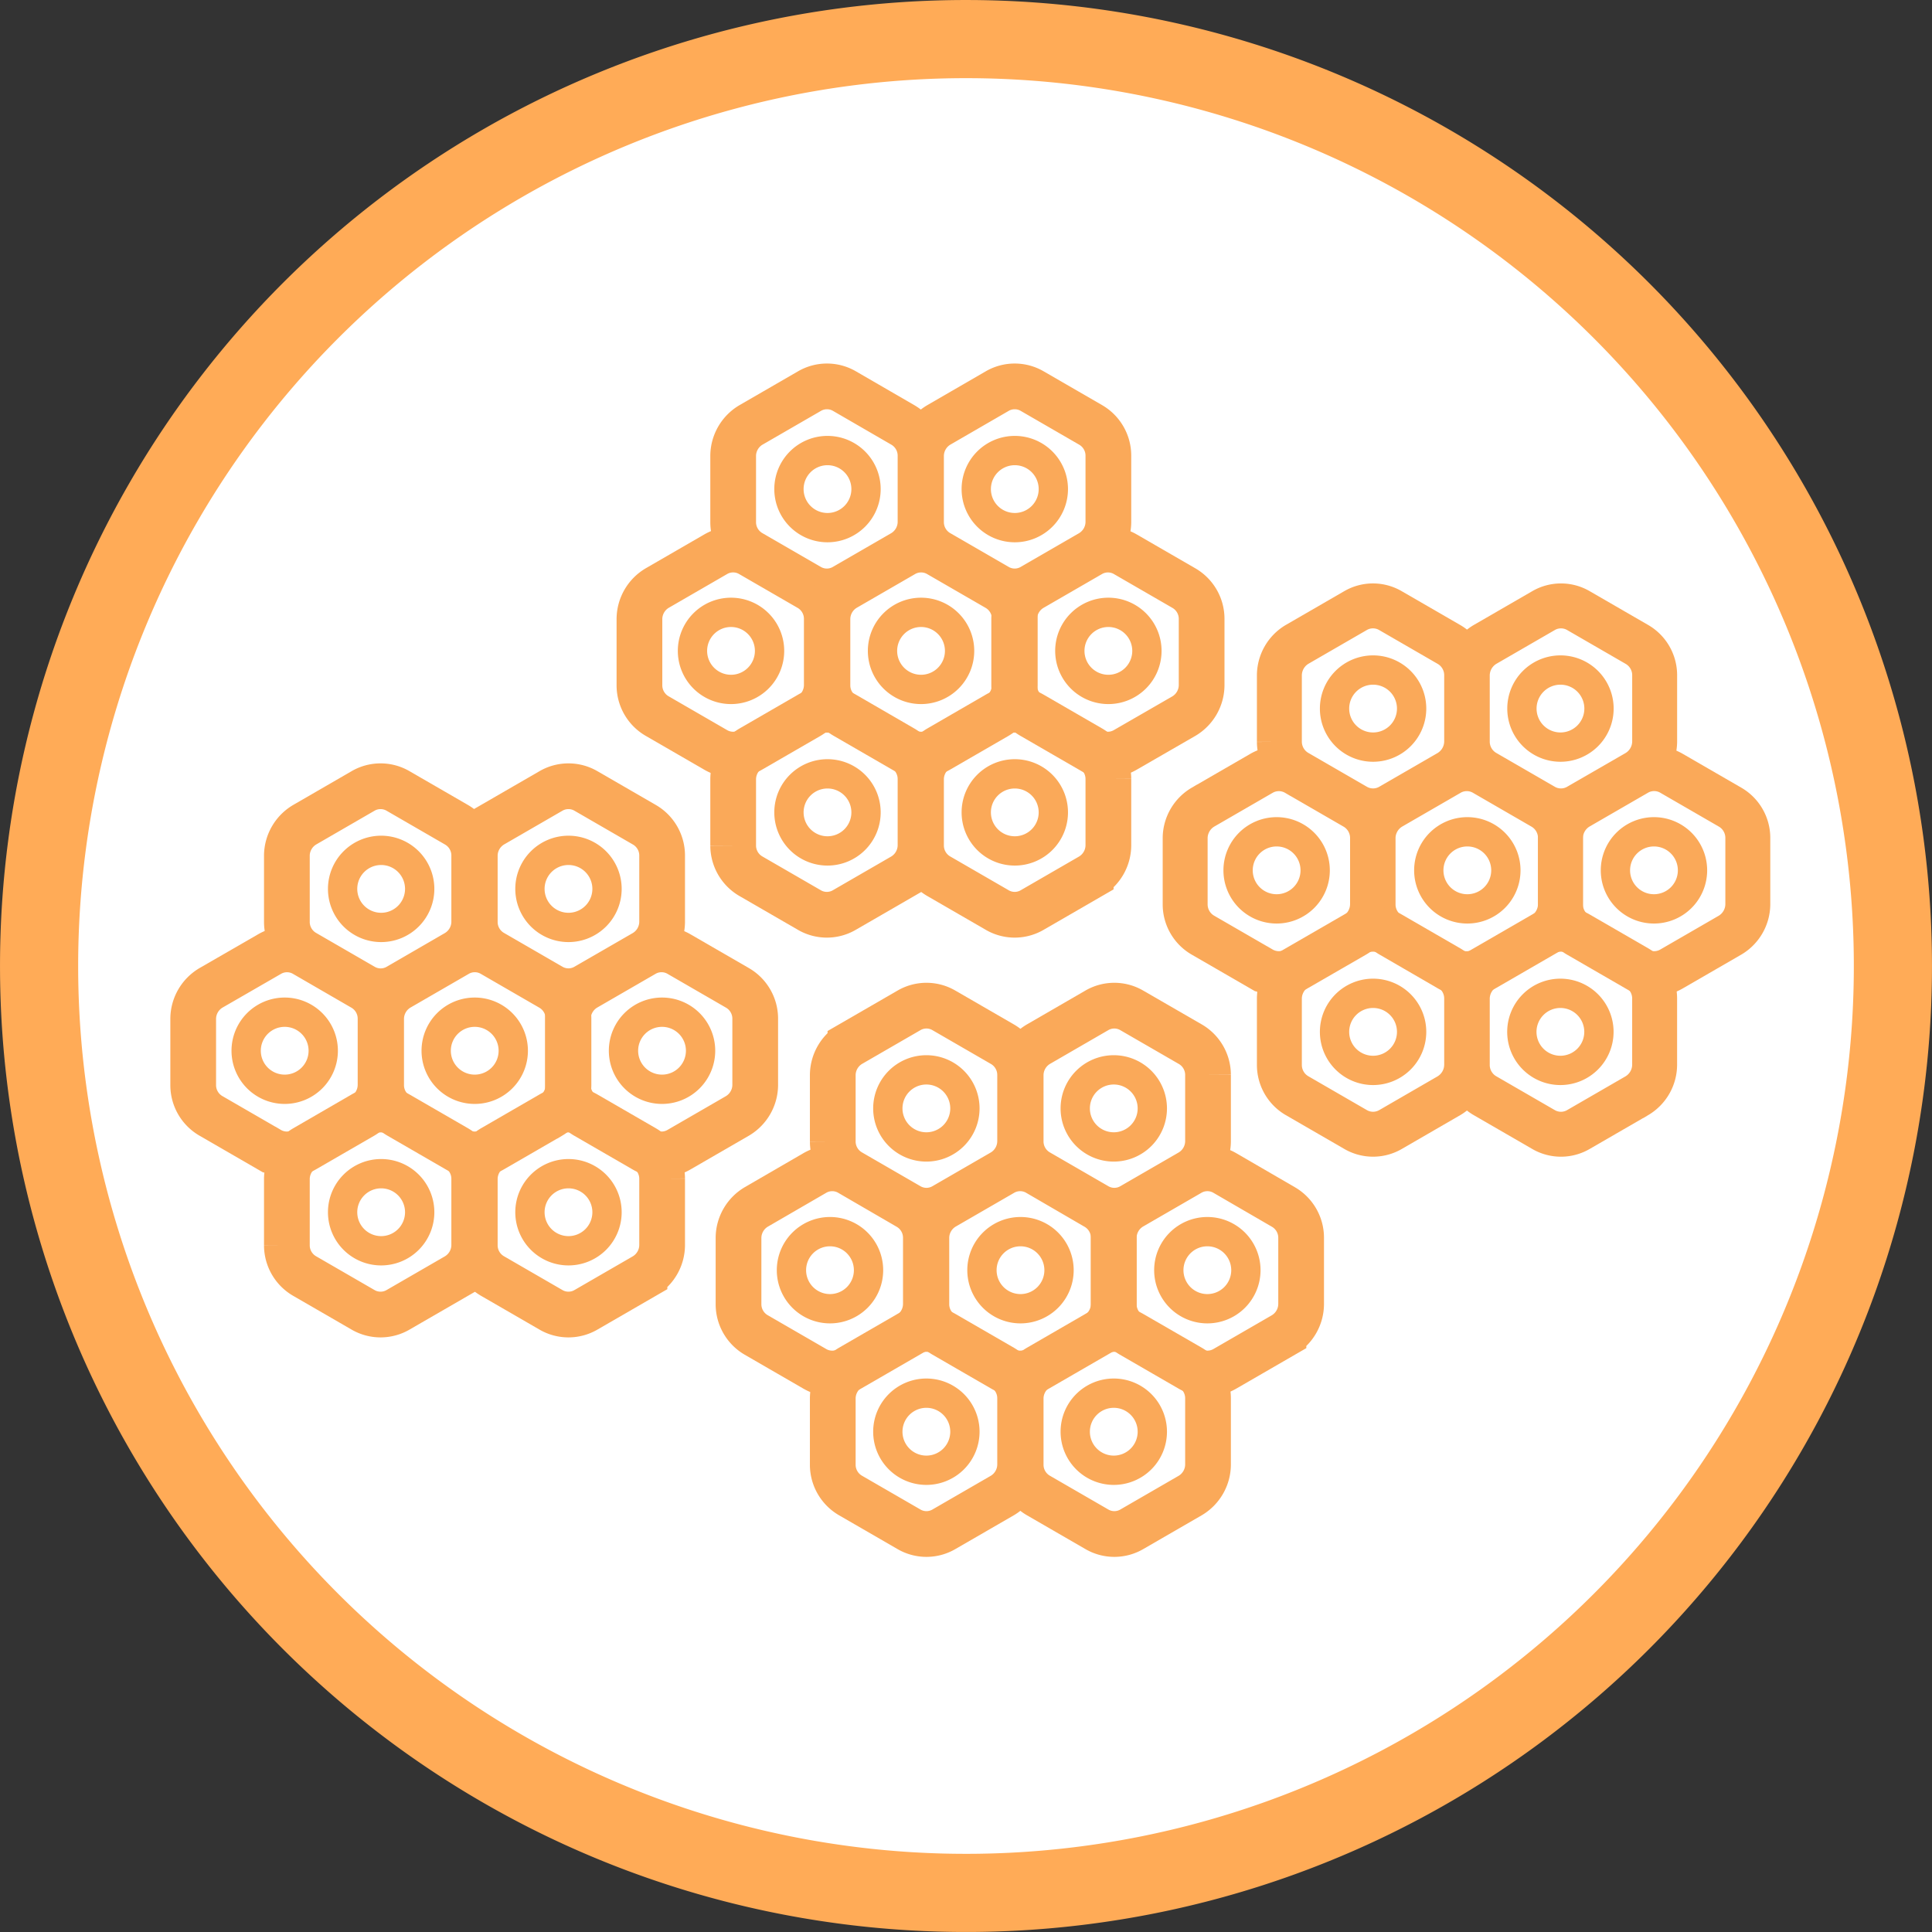 <?xml version="1.0"?>
<svg xmlns="http://www.w3.org/2000/svg" width="78" height="78" viewBox="0 0 78 78">
  <rect x="0" y="0" width="78" height="78" fill="#333333" stroke="none"/>
  <g id="Transduction_Sheet" transform="translate(0 -0.037)">
    <path id="Path_124" d="M37.422,0A37.422,37.422,0,1,1,0,37.422,37.422,37.422,0,0,1,37.422,0Z" transform="translate(1.578 1.615)" fill="#fff" stroke="#ffab57" stroke-width="3.155"/>
    <path id="Path_36" d="M33.621,43.427v2.7a1.435,1.435,0,0,0,.713,1.232l2.356,1.362a1.4,1.4,0,0,0,1.426,0l2.356-1.362a1.462,1.462,0,0,0,.713-1.232v-2.7a1.434,1.434,0,0,0-.713-1.232l-2.356-1.362a1.4,1.4,0,0,0-1.426,0l-2.356,1.362A1.462,1.462,0,0,0,33.621,43.427Z" fill="none" stroke="#faa959" stroke-miterlimit="10" stroke-width="1.846"/>
    <path id="Path_37" d="M41.207,43.427v2.7a1.435,1.435,0,0,0,.713,1.232l2.356,1.362a1.4,1.4,0,0,0,1.426,0l2.356-1.362a1.462,1.462,0,0,0,.713-1.232v-2.7a1.434,1.434,0,0,0-.713-1.232L45.7,40.833a1.4,1.4,0,0,0-1.426,0L41.92,42.195A1.462,1.462,0,0,0,41.207,43.427Z" fill="none" stroke="#faa959" stroke-miterlimit="10" stroke-width="1.846"/>
    <path id="Path_38" d="M29.816,50v2.7a1.435,1.435,0,0,0,.713,1.232l2.356,1.362a1.4,1.4,0,0,0,1.426,0l2.356-1.362a1.462,1.462,0,0,0,.713-1.232V50a1.434,1.434,0,0,0-.713-1.232L34.312,47.4a1.4,1.4,0,0,0-1.426,0L30.53,48.766A1.462,1.462,0,0,0,29.816,50Z" fill="none" stroke="#faa959" stroke-miterlimit="10" stroke-width="1.846"/>
    <path id="Path_39" d="M37.4,50v2.7a1.435,1.435,0,0,0,.713,1.232l2.356,1.362a1.405,1.405,0,0,0,1.427,0l2.356-1.362a1.462,1.462,0,0,0,.713-1.232V50a1.434,1.434,0,0,0-.713-1.232L41.9,47.4a1.4,1.4,0,0,0-1.427,0l-2.356,1.362A1.462,1.462,0,0,0,37.4,50Z" fill="none" stroke="#faa959" stroke-miterlimit="10" stroke-width="1.846"/>
    <path id="Path_40" d="M44.965,50v2.7a1.435,1.435,0,0,0,.713,1.232l2.356,1.362a1.405,1.405,0,0,0,1.427,0l2.356-1.362a1.462,1.462,0,0,0,.713-1.232V50a1.435,1.435,0,0,0-.713-1.232L49.46,47.4a1.4,1.4,0,0,0-1.427,0l-2.356,1.362A1.462,1.462,0,0,0,44.965,50Z" fill="none" stroke="#faa959" stroke-miterlimit="10" stroke-width="1.846"/>
    <path id="Path_41" d="M33.621,56.48v2.7a1.435,1.435,0,0,0,.713,1.232l2.356,1.362a1.4,1.4,0,0,0,1.426,0l2.356-1.362a1.462,1.462,0,0,0,.713-1.232v-2.7a1.434,1.434,0,0,0-.713-1.232l-2.356-1.362a1.4,1.4,0,0,0-1.426,0l-2.356,1.362A1.462,1.462,0,0,0,33.621,56.48Z" fill="none" stroke="#faa959" stroke-miterlimit="10" stroke-width="1.846"/>
    <path id="Path_42" d="M41.207,56.48v2.7a1.435,1.435,0,0,0,.713,1.232l2.356,1.362a1.4,1.4,0,0,0,1.426,0l2.356-1.362a1.462,1.462,0,0,0,.713-1.232v-2.7a1.434,1.434,0,0,0-.713-1.232L45.7,53.887a1.4,1.4,0,0,0-1.426,0L41.92,55.249A1.462,1.462,0,0,0,41.207,56.48Z" fill="none" stroke="#faa959" stroke-miterlimit="10" stroke-width="1.846"/>
    <path id="Path_43" d="M51.652,27.286v2.7a1.435,1.435,0,0,0,.713,1.232l2.356,1.362a1.405,1.405,0,0,0,1.427,0L58.5,31.22a1.462,1.462,0,0,0,.713-1.232v-2.7a1.434,1.434,0,0,0-.713-1.232l-2.356-1.362a1.4,1.4,0,0,0-1.427,0l-2.356,1.362A1.462,1.462,0,0,0,51.652,27.286Z" fill="none" stroke="#faa959" stroke-miterlimit="10" stroke-width="1.814"/>
    <path id="Path_44" d="M59.238,27.286v2.7a1.434,1.434,0,0,0,.713,1.232l2.356,1.362a1.4,1.4,0,0,0,1.426,0L66.09,31.22a1.462,1.462,0,0,0,.713-1.232v-2.7a1.435,1.435,0,0,0-.713-1.232l-2.356-1.362a1.4,1.4,0,0,0-1.426,0l-2.356,1.362A1.462,1.462,0,0,0,59.238,27.286Z" fill="none" stroke="#faa959" stroke-miterlimit="10" stroke-width="1.814"/>
    <path id="Path_45" d="M47.848,33.857v2.7a1.435,1.435,0,0,0,.713,1.232l2.356,1.362a1.405,1.405,0,0,0,1.426,0L54.7,37.791a1.462,1.462,0,0,0,.713-1.232v-2.7a1.435,1.435,0,0,0-.713-1.232l-2.356-1.362a1.405,1.405,0,0,0-1.426,0l-2.356,1.362A1.462,1.462,0,0,0,47.848,33.857Z" fill="none" stroke="#faa959" stroke-miterlimit="10" stroke-width="1.814"/>
    <path id="Path_46" d="M55.434,33.857v2.7a1.435,1.435,0,0,0,.713,1.232L58.5,39.153a1.4,1.4,0,0,0,1.426,0l2.356-1.362A1.462,1.462,0,0,0,63,36.559v-2.7a1.435,1.435,0,0,0-.713-1.232l-2.356-1.362a1.4,1.4,0,0,0-1.426,0l-2.356,1.362A1.462,1.462,0,0,0,55.434,33.857Z" fill="none" stroke="#faa959" stroke-miterlimit="10" stroke-width="1.814"/>
    <path id="Path_47" d="M63,33.857v2.7a1.435,1.435,0,0,0,.713,1.232l2.356,1.362a1.4,1.4,0,0,0,1.426,0l2.356-1.362a1.462,1.462,0,0,0,.713-1.232v-2.7a1.435,1.435,0,0,0-.713-1.232l-2.356-1.362a1.4,1.4,0,0,0-1.426,0l-2.356,1.362A1.462,1.462,0,0,0,63,33.857Z" fill="none" stroke="#faa959" stroke-miterlimit="10" stroke-width="1.814"/>
    <path id="Path_48" d="M51.652,40.34v2.7a1.435,1.435,0,0,0,.713,1.232l2.356,1.362a1.405,1.405,0,0,0,1.427,0L58.5,44.273a1.462,1.462,0,0,0,.713-1.232v-2.7a1.434,1.434,0,0,0-.713-1.232l-2.356-1.362a1.4,1.4,0,0,0-1.427,0l-2.356,1.362A1.462,1.462,0,0,0,51.652,40.34Z" fill="none" stroke="#faa959" stroke-miterlimit="10" stroke-width="1.814"/>
    <path id="Path_49" d="M59.238,40.34v2.7a1.434,1.434,0,0,0,.713,1.232l2.356,1.362a1.4,1.4,0,0,0,1.426,0l2.356-1.362a1.462,1.462,0,0,0,.713-1.232v-2.7a1.435,1.435,0,0,0-.713-1.232l-2.356-1.362a1.4,1.4,0,0,0-1.426,0l-2.356,1.362A1.462,1.462,0,0,0,59.238,40.34Z" fill="none" stroke="#faa959" stroke-miterlimit="10" stroke-width="1.814"/>
    <path id="Path_50" d="M11.582,34.566v2.7A1.435,1.435,0,0,0,12.3,38.5l2.356,1.362a1.4,1.4,0,0,0,1.426,0L18.433,38.5a1.462,1.462,0,0,0,.713-1.232v-2.7a1.435,1.435,0,0,0-.713-1.232l-2.356-1.362a1.405,1.405,0,0,0-1.426,0L12.3,33.334A1.462,1.462,0,0,0,11.582,34.566Z" fill="none" stroke="#faa959" stroke-miterlimit="10" stroke-width="1.846"/>
    <path id="Path_51" d="M19.168,34.566v2.7a1.434,1.434,0,0,0,.713,1.232l2.356,1.362a1.4,1.4,0,0,0,1.426,0L26.019,38.5a1.462,1.462,0,0,0,.713-1.232v-2.7a1.435,1.435,0,0,0-.713-1.232l-2.356-1.362a1.405,1.405,0,0,0-1.426,0l-2.356,1.362A1.462,1.462,0,0,0,19.168,34.566Z" fill="none" stroke="#faa959" stroke-miterlimit="10" stroke-width="1.846"/>
    <path id="Path_52" d="M7.8,41.154v2.7a1.434,1.434,0,0,0,.713,1.232l2.356,1.362a1.4,1.4,0,0,0,1.426,0l2.356-1.362a1.462,1.462,0,0,0,.713-1.232v-2.7a1.435,1.435,0,0,0-.713-1.232L12.3,38.561a1.4,1.4,0,0,0-1.426,0L8.514,39.922A1.462,1.462,0,0,0,7.8,41.154Z" fill="none" stroke="#faa959" stroke-miterlimit="10" stroke-width="1.846"/>
    <path id="Path_53" d="M15.387,41.154v2.7a1.435,1.435,0,0,0,.713,1.232l2.356,1.362a1.4,1.4,0,0,0,1.426,0l2.356-1.362a1.462,1.462,0,0,0,.713-1.232v-2.7a1.434,1.434,0,0,0-.713-1.232l-2.356-1.362a1.4,1.4,0,0,0-1.426,0L16.1,39.922A1.462,1.462,0,0,0,15.387,41.154Z" fill="none" stroke="#faa959" stroke-miterlimit="10" stroke-width="1.846"/>
    <path id="Path_54" d="M22.926,41.154v2.7a1.434,1.434,0,0,0,.713,1.232l2.356,1.362a1.4,1.4,0,0,0,1.426,0l2.356-1.362a1.462,1.462,0,0,0,.713-1.232v-2.7a1.435,1.435,0,0,0-.713-1.232l-2.356-1.362a1.4,1.4,0,0,0-1.426,0l-2.356,1.362A1.462,1.462,0,0,0,22.926,41.154Z" fill="none" stroke="#faa959" stroke-miterlimit="10" stroke-width="1.846"/>
    <path id="Path_55" d="M11.582,47.62v2.7a1.435,1.435,0,0,0,.713,1.232l2.356,1.362a1.405,1.405,0,0,0,1.426,0l2.356-1.362a1.462,1.462,0,0,0,.713-1.232v-2.7a1.435,1.435,0,0,0-.713-1.232l-2.356-1.362a1.405,1.405,0,0,0-1.426,0L12.3,46.388A1.462,1.462,0,0,0,11.582,47.62Z" fill="none" stroke="#faa959" stroke-miterlimit="10" stroke-width="1.846"/>
    <path id="Path_56" d="M19.168,47.62v2.7a1.435,1.435,0,0,0,.713,1.232l2.356,1.362a1.405,1.405,0,0,0,1.426,0l2.356-1.362a1.462,1.462,0,0,0,.713-1.232v-2.7a1.435,1.435,0,0,0-.713-1.232l-2.356-1.362a1.405,1.405,0,0,0-1.426,0l-2.356,1.362A1.462,1.462,0,0,0,19.168,47.62Z" fill="none" stroke="#faa959" stroke-miterlimit="10" stroke-width="1.846"/>
    <path id="Path_57" d="M29.6,18.425v2.7a1.434,1.434,0,0,0,.713,1.232l2.356,1.362a1.4,1.4,0,0,0,1.426,0l2.356-1.362a1.462,1.462,0,0,0,.713-1.232v-2.7a1.435,1.435,0,0,0-.713-1.232L34.1,15.831a1.405,1.405,0,0,0-1.426,0l-2.356,1.362A1.462,1.462,0,0,0,29.6,18.425Z" fill="none" stroke="#faa959" stroke-miterlimit="10" stroke-width="1.846"/>
    <path id="Path_58" d="M37.184,18.425v2.7a1.435,1.435,0,0,0,.713,1.232l2.356,1.362a1.4,1.4,0,0,0,1.426,0l2.356-1.362a1.462,1.462,0,0,0,.713-1.232v-2.7a1.434,1.434,0,0,0-.713-1.232l-2.356-1.362a1.405,1.405,0,0,0-1.426,0L37.9,17.193A1.462,1.462,0,0,0,37.184,18.425Z" fill="none" stroke="#faa959" stroke-miterlimit="10" stroke-width="1.846"/>
    <path id="Path_59" d="M25.816,25.013v2.7a1.435,1.435,0,0,0,.713,1.232l2.356,1.362a1.4,1.4,0,0,0,1.426,0l2.356-1.362a1.462,1.462,0,0,0,.713-1.232v-2.7a1.434,1.434,0,0,0-.713-1.232l-2.356-1.362a1.4,1.4,0,0,0-1.426,0L26.53,23.781A1.462,1.462,0,0,0,25.816,25.013Z" fill="none" stroke="#faa959" stroke-miterlimit="10" stroke-width="1.846"/>
    <path id="Path_60" d="M33.406,25.013v2.7a1.434,1.434,0,0,0,.713,1.232l2.356,1.362a1.4,1.4,0,0,0,1.426,0l2.356-1.362a1.462,1.462,0,0,0,.713-1.232v-2.7a1.435,1.435,0,0,0-.713-1.232L37.9,22.419a1.405,1.405,0,0,0-1.426,0l-2.356,1.362A1.462,1.462,0,0,0,33.406,25.013Z" fill="none" stroke="#faa959" stroke-miterlimit="10" stroke-width="1.846"/>
    <path id="Path_61" d="M40.945,25.013v2.7a1.435,1.435,0,0,0,.713,1.232l2.356,1.362a1.4,1.4,0,0,0,1.426,0L47.8,28.946a1.462,1.462,0,0,0,.713-1.232v-2.7a1.434,1.434,0,0,0-.713-1.232l-2.356-1.362a1.4,1.4,0,0,0-1.426,0l-2.356,1.362A1.462,1.462,0,0,0,40.945,25.013Z" fill="none" stroke="#faa959" stroke-miterlimit="10" stroke-width="1.846"/>
    <path id="Path_62" d="M29.6,31.479v2.7a1.435,1.435,0,0,0,.713,1.232l2.356,1.362a1.4,1.4,0,0,0,1.426,0l2.356-1.362a1.462,1.462,0,0,0,.713-1.232v-2.7a1.435,1.435,0,0,0-.713-1.232L34.1,28.885a1.405,1.405,0,0,0-1.426,0l-2.356,1.362A1.462,1.462,0,0,0,29.6,31.479Z" fill="none" stroke="#faa959" stroke-miterlimit="10" stroke-width="1.846"/>
    <path id="Path_63" d="M37.184,31.479v2.7a1.435,1.435,0,0,0,.713,1.232l2.356,1.362a1.4,1.4,0,0,0,1.426,0l2.356-1.362a1.462,1.462,0,0,0,.713-1.232v-2.7a1.435,1.435,0,0,0-.713-1.232l-2.356-1.362a1.405,1.405,0,0,0-1.426,0L37.9,30.247A1.462,1.462,0,0,0,37.184,31.479Z" fill="none" stroke="#faa959" stroke-miterlimit="10" stroke-width="1.846"/>
    <path id="Path_64" d="M37.4,46.342a1.556,1.556,0,1,0-1.556-1.556A1.556,1.556,0,0,0,37.4,46.342Z" fill="none" stroke="#faa959" stroke-miterlimit="10" stroke-width="1.183"/>
    <path id="Path_65" d="M44.966,46.342a1.556,1.556,0,1,0-1.556-1.556A1.556,1.556,0,0,0,44.966,46.342Z" fill="none" stroke="#faa959" stroke-miterlimit="10" stroke-width="1.183"/>
    <path id="Path_66" d="M37.4,59.395a1.556,1.556,0,1,0-1.556-1.556A1.556,1.556,0,0,0,37.4,59.395Z" fill="none" stroke="#faa959" stroke-miterlimit="10" stroke-width="1.183"/>
    <path id="Path_67" d="M44.966,59.395a1.556,1.556,0,1,0-1.556-1.556A1.556,1.556,0,0,0,44.966,59.395Z" fill="none" stroke="#faa959" stroke-miterlimit="10" stroke-width="1.183"/>
    <path id="Path_68" d="M48.744,52.874a1.556,1.556,0,1,0-1.556-1.556A1.556,1.556,0,0,0,48.744,52.874Z" fill="none" stroke="#faa959" stroke-miterlimit="10" stroke-width="1.183"/>
    <path id="Path_69" d="M41.2,52.874a1.556,1.556,0,1,0-1.556-1.556A1.556,1.556,0,0,0,41.2,52.874Z" fill="none" stroke="#faa959" stroke-miterlimit="10" stroke-width="1.183"/>
    <path id="Path_70" d="M33.509,52.874a1.556,1.556,0,1,0-1.556-1.556A1.556,1.556,0,0,0,33.509,52.874Z" fill="none" stroke="#faa959" stroke-miterlimit="10" stroke-width="1.183"/>
    <path id="Path_71" d="M55.435,30.2a1.556,1.556,0,1,0-1.556-1.556A1.556,1.556,0,0,0,55.435,30.2Z" fill="none" stroke="#faa959" stroke-miterlimit="10" stroke-width="1.183"/>
    <path id="Path_72" d="M63,30.2a1.556,1.556,0,1,0-1.556-1.556A1.556,1.556,0,0,0,63,30.2Z" fill="none" stroke="#faa959" stroke-miterlimit="10" stroke-width="1.183"/>
    <path id="Path_73" d="M55.435,43.252A1.556,1.556,0,1,0,53.879,41.7,1.556,1.556,0,0,0,55.435,43.252Z" fill="none" stroke="#faa959" stroke-miterlimit="10" stroke-width="1.183"/>
    <path id="Path_74" d="M63,43.252A1.556,1.556,0,1,0,61.441,41.7,1.556,1.556,0,0,0,63,43.252Z" fill="none" stroke="#faa959" stroke-miterlimit="10" stroke-width="1.183"/>
    <path id="Path_75" d="M66.775,36.731a1.556,1.556,0,1,0-1.556-1.556A1.556,1.556,0,0,0,66.775,36.731Z" fill="none" stroke="#faa959" stroke-miterlimit="10" stroke-width="1.183"/>
    <path id="Path_76" d="M59.24,36.731a1.556,1.556,0,1,0-1.556-1.556A1.556,1.556,0,0,0,59.24,36.731Z" fill="none" stroke="#faa959" stroke-miterlimit="10" stroke-width="1.183"/>
    <path id="Path_77" d="M51.541,36.731a1.556,1.556,0,1,0-1.556-1.556A1.556,1.556,0,0,0,51.541,36.731Z" fill="none" stroke="#faa959" stroke-miterlimit="10" stroke-width="1.183"/>
    <path id="Path_78" d="M15.388,37.48a1.556,1.556,0,1,0-1.556-1.556A1.556,1.556,0,0,0,15.388,37.48Z" fill="none" stroke="#faa959" stroke-miterlimit="10" stroke-width="1.183"/>
    <path id="Path_79" d="M22.951,37.48a1.556,1.556,0,1,0-1.556-1.556A1.556,1.556,0,0,0,22.951,37.48Z" fill="none" stroke="#faa959" stroke-miterlimit="10" stroke-width="1.183"/>
    <path id="Path_80" d="M15.388,50.534a1.556,1.556,0,1,0-1.556-1.556A1.556,1.556,0,0,0,15.388,50.534Z" fill="none" stroke="#faa959" stroke-miterlimit="10" stroke-width="1.183"/>
    <path id="Path_81" d="M22.951,50.534a1.556,1.556,0,1,0-1.556-1.556A1.556,1.556,0,0,0,22.951,50.534Z" fill="none" stroke="#faa959" stroke-miterlimit="10" stroke-width="1.183"/>
    <path id="Path_82" d="M26.728,44.014a1.556,1.556,0,1,0-1.556-1.556A1.556,1.556,0,0,0,26.728,44.014Z" fill="none" stroke="#faa959" stroke-miterlimit="10" stroke-width="1.183"/>
    <path id="Path_83" d="M19.166,44.014a1.556,1.556,0,1,0-1.556-1.556A1.556,1.556,0,0,0,19.166,44.014Z" fill="none" stroke="#faa959" stroke-miterlimit="10" stroke-width="1.183"/>
    <path id="Path_84" d="M11.494,44.014a1.556,1.556,0,1,0-1.556-1.556A1.556,1.556,0,0,0,11.494,44.014Z" fill="none" stroke="#faa959" stroke-miterlimit="10" stroke-width="1.183"/>
    <path id="Path_85" d="M33.408,21.339a1.556,1.556,0,1,0-1.556-1.556A1.556,1.556,0,0,0,33.408,21.339Z" fill="none" stroke="#faa959" stroke-miterlimit="10" stroke-width="1.183"/>
    <path id="Path_86" d="M40.97,21.339a1.556,1.556,0,1,0-1.556-1.556A1.556,1.556,0,0,0,40.97,21.339Z" fill="none" stroke="#faa959" stroke-miterlimit="10" stroke-width="1.183"/>
    <path id="Path_87" d="M33.408,34.391a1.556,1.556,0,1,0-1.556-1.556A1.556,1.556,0,0,0,33.408,34.391Z" fill="none" stroke="#faa959" stroke-miterlimit="10" stroke-width="1.183"/>
    <path id="Path_88" d="M40.97,34.391a1.556,1.556,0,1,0-1.556-1.556A1.556,1.556,0,0,0,40.97,34.391Z" fill="none" stroke="#faa959" stroke-miterlimit="10" stroke-width="1.183"/>
    <path id="Path_89" d="M44.748,27.871a1.556,1.556,0,1,0-1.556-1.556A1.556,1.556,0,0,0,44.748,27.871Z" fill="none" stroke="#faa959" stroke-miterlimit="10" stroke-width="1.183"/>
    <path id="Path_90" d="M37.185,27.871a1.556,1.556,0,1,0-1.556-1.556A1.556,1.556,0,0,0,37.185,27.871Z" fill="none" stroke="#faa959" stroke-miterlimit="10" stroke-width="1.183"/>
    <path id="Path_91" d="M29.513,27.871a1.556,1.556,0,1,0-1.556-1.556A1.556,1.556,0,0,0,29.513,27.871Z" fill="none" stroke="#faa959" stroke-miterlimit="10" stroke-width="1.183"/>
  </g>
</svg>
